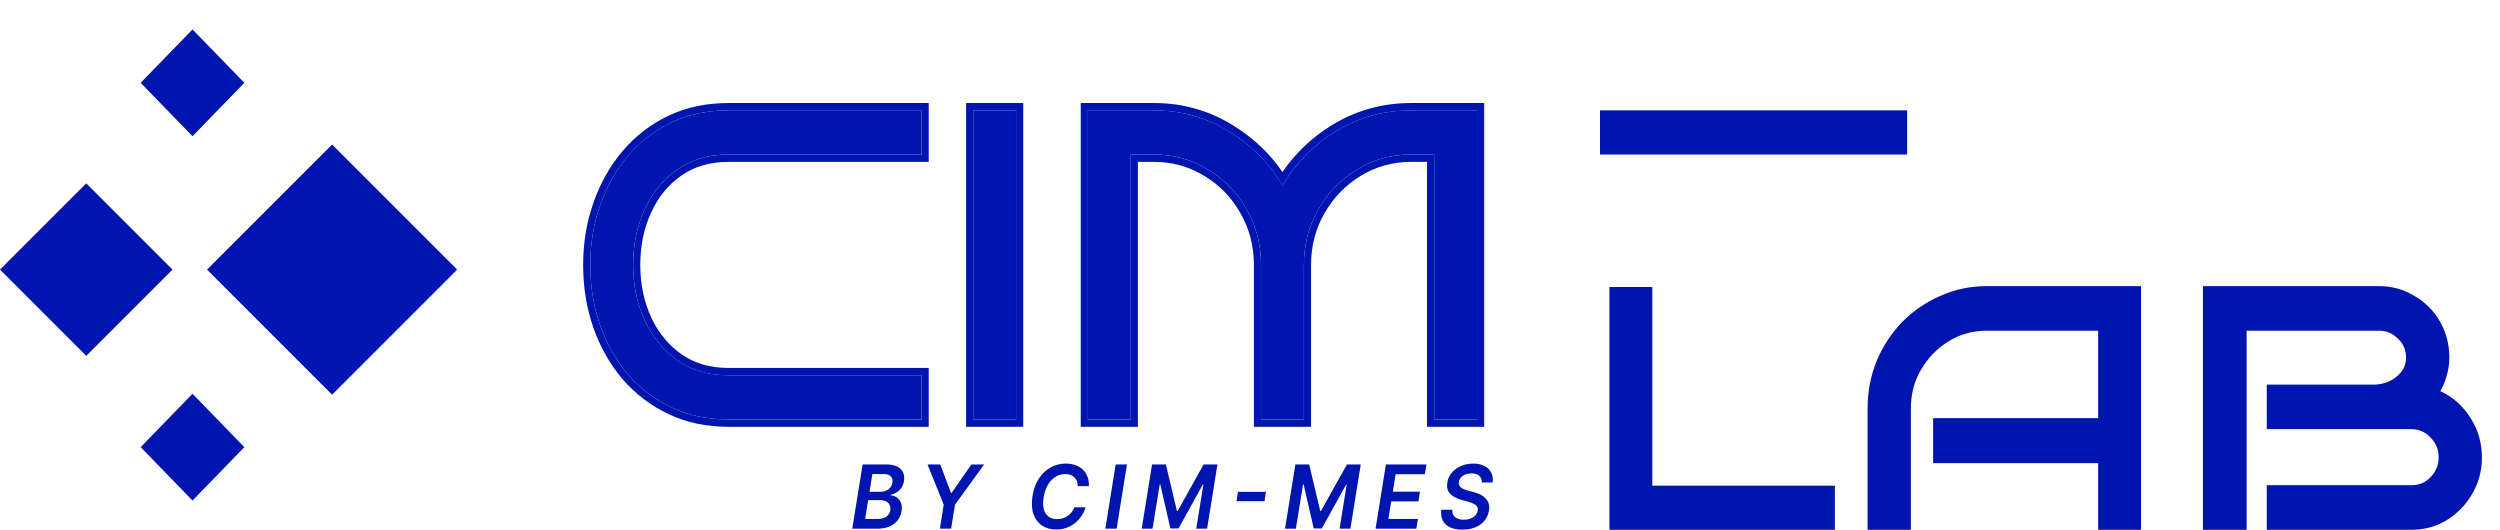 <svg width="151" height="32" viewBox="0 0 151 32" fill="none" xmlns="http://www.w3.org/2000/svg">
<path d="M78.755 25.333H76.167V15.999C76.167 14.773 75.873 13.653 75.287 12.639C74.717 11.626 73.941 10.826 72.957 10.239C71.973 9.635 70.886 9.333 69.695 9.333H68.298V25.333H65.709V6.666H69.695C71.335 6.666 72.836 7.084 74.2 7.919C75.58 8.755 76.667 9.848 77.461 11.199C78.255 9.848 79.334 8.755 80.697 7.919C82.077 7.084 83.587 6.666 85.227 6.666H89.213V25.333H86.625V9.333H85.227C84.036 9.333 82.949 9.635 81.965 10.239C80.999 10.826 80.222 11.626 79.635 12.639C79.049 13.653 78.755 14.773 78.755 15.999V25.333Z" fill="#0014AF"/>
<path d="M61.371 25.333H58.782V6.666H61.371V25.333Z" fill="#0014AF"/>
<path d="M55.663 25.333H43.989C42.729 25.333 41.59 25.093 40.572 24.613C39.553 24.133 38.673 23.466 37.931 22.613C37.206 21.759 36.646 20.773 36.249 19.653C35.852 18.515 35.653 17.297 35.653 15.999C35.653 14.719 35.852 13.519 36.249 12.399C36.646 11.262 37.206 10.266 37.931 9.413C38.673 8.542 39.553 7.866 40.572 7.386C41.59 6.906 42.729 6.666 43.989 6.666H55.663V9.333H43.989C42.798 9.333 41.771 9.635 40.908 10.239C40.062 10.826 39.407 11.626 38.941 12.639C38.475 13.653 38.242 14.773 38.242 15.999C38.242 17.226 38.475 18.346 38.941 19.359C39.407 20.355 40.062 21.155 40.908 21.759C41.771 22.364 42.798 22.666 43.989 22.666H55.663V25.333Z" fill="#0014AF"/>
<path d="M78.755 16C78.755 14.85 79.013 13.794 79.529 12.832L79.635 12.641C80.186 11.691 80.902 10.928 81.786 10.353L81.965 10.241C82.887 9.674 83.9 9.373 85.005 9.337L85.227 9.334H86.624V25.334H89.213V6.667H85.227V6.223H89.644V25.778H86.193V9.778H85.227C84.111 9.778 83.1 10.06 82.186 10.622L82.184 10.623C81.281 11.171 80.556 11.917 80.006 12.868C79.46 13.81 79.187 14.851 79.187 16V25.778H75.735V16C75.735 14.851 75.461 13.81 74.916 12.868L74.913 12.863V12.863C74.381 11.917 73.659 11.173 72.741 10.625L72.736 10.622C71.822 10.06 70.811 9.778 69.695 9.778H68.729V25.778H65.277V6.223H69.695V6.667H65.709V25.334H68.297V9.334H69.695C70.886 9.334 71.973 9.636 72.957 10.241C73.94 10.827 74.717 11.627 75.287 12.641C75.873 13.654 76.167 14.774 76.167 16V25.334H78.755V16ZM85.227 6.667L84.921 6.672C83.399 6.721 81.991 7.137 80.697 7.921C79.333 8.756 78.255 9.849 77.461 11.2C76.717 9.934 75.715 8.894 74.455 8.08L74.199 7.921C72.921 7.137 71.522 6.721 70.001 6.672L69.695 6.667V6.223C71.409 6.223 72.986 6.66 74.418 7.537L74.684 7.704C75.802 8.426 76.728 9.322 77.461 10.39C78.248 9.239 79.254 8.288 80.476 7.539L80.478 7.537C81.927 6.661 83.512 6.223 85.227 6.223V6.667Z" fill="#0014AF"/>
<path d="M61.372 6.667H58.783V25.334H61.372V6.667ZM61.803 25.778H58.352V6.223H61.803V25.778Z" fill="#0014AF"/>
<path d="M35.222 16C35.222 14.672 35.428 13.42 35.843 12.248C36.257 11.062 36.844 10.018 37.606 9.121L37.607 9.121C38.389 8.203 39.318 7.489 40.392 6.983C41.473 6.473 42.675 6.223 43.988 6.223V6.667L43.754 6.67C42.587 6.698 41.526 6.937 40.572 7.387L40.382 7.48C39.444 7.953 38.627 8.597 37.931 9.414C37.206 10.267 36.645 11.263 36.248 12.401C35.852 13.521 35.653 14.72 35.653 16L35.656 16.243C35.679 17.45 35.876 18.587 36.248 19.654C36.645 20.774 37.206 21.76 37.931 22.614C38.673 23.467 39.553 24.134 40.572 24.614C41.59 25.094 42.729 25.334 43.988 25.334H55.663V22.667H43.988V22.223H56.094V25.778H43.988C42.675 25.778 41.473 25.527 40.392 25.018C39.32 24.512 38.392 23.809 37.61 22.91L37.606 22.906C36.845 22.01 36.258 20.975 35.843 19.806L35.843 19.804C35.428 18.615 35.222 17.346 35.222 16ZM38.242 16C38.242 14.85 38.446 13.794 38.856 12.832L38.941 12.641C39.377 11.691 39.981 10.928 40.752 10.353L40.908 10.241C41.717 9.674 42.67 9.373 43.767 9.337L43.988 9.334H55.663V6.667H43.988V6.223H56.094V9.778H43.988C42.872 9.778 41.932 10.061 41.151 10.608L41.149 10.609C40.372 11.148 39.766 11.884 39.331 12.831C38.895 13.779 38.673 14.833 38.673 16C38.673 17.166 38.894 18.22 39.33 19.168L39.413 19.339C39.84 20.187 40.419 20.869 41.151 21.393C41.932 21.94 42.872 22.223 43.988 22.223V22.667L43.767 22.664C42.743 22.631 41.845 22.366 41.072 21.87L40.908 21.76C40.063 21.156 39.407 20.356 38.941 19.36C38.504 18.41 38.272 17.367 38.245 16.229L38.242 16Z" fill="#0014AF"/>
<path d="M96.64 9.333H115.191V6.666H96.64V9.333Z" fill="#0014AF"/>
<path d="M149.907 27.628C149.907 28.446 149.709 29.183 149.312 29.841C148.932 30.499 148.423 31.023 147.785 31.415C147.146 31.806 146.43 32.001 145.636 32.001H136.913V29.308H145.636C146.102 29.308 146.49 29.148 146.801 28.828C147.129 28.49 147.293 28.09 147.293 27.628C147.293 27.148 147.129 26.748 146.801 26.428C146.49 26.09 146.102 25.921 145.636 25.921H136.913V23.228H143.513C144.014 23.192 144.437 23.023 144.782 22.721C145.144 22.419 145.325 22.046 145.325 21.601C145.325 21.139 145.162 20.757 144.834 20.455C144.523 20.135 144.143 19.975 143.695 19.975H135.696V32.001H133.056V17.281H143.695C144.471 17.281 145.179 17.477 145.817 17.868C146.473 18.241 146.991 18.757 147.37 19.415C147.75 20.072 147.94 20.801 147.94 21.601C147.94 21.975 147.888 22.33 147.785 22.668C147.698 23.006 147.569 23.326 147.396 23.628C148.138 23.966 148.742 24.499 149.208 25.228C149.674 25.939 149.907 26.739 149.907 27.628Z" fill="#0014AF"/>
<path d="M129.317 32.001H126.728V27.975H116.762V25.255H126.728V19.975H119.998C119.152 19.975 118.384 20.188 117.694 20.615C117.004 21.041 116.452 21.61 116.037 22.321C115.623 23.015 115.416 23.797 115.416 24.668V32.001H112.802V24.668C112.802 23.655 112.983 22.703 113.345 21.815C113.725 20.908 114.243 20.117 114.899 19.441C115.572 18.766 116.339 18.241 117.202 17.868C118.082 17.477 119.014 17.281 119.998 17.281H129.317V32.001Z" fill="#0014AF"/>
<path d="M110.826 32.001H97.21V17.334H99.799V29.334H110.826V32.001Z" fill="#0014AF"/>
<path d="M5.21 11.074L10.42 16.284L5.21 21.494L0 16.284L5.21 11.074Z" fill="#0014AF"/>
<path d="M20.058 8.73L27.612 16.284L20.058 23.838L12.504 16.284L20.058 8.73Z" fill="#0014AF"/>
<path d="M11.627 1.777L14.758 5.002L11.627 8.227L8.496 5.002L11.627 1.777Z" fill="#0014AF"/>
<path d="M11.627 23.783L14.758 27.008L11.627 30.233L8.496 27.008L11.627 23.783Z" fill="#0014AF"/>
<path d="M88.983 28C89.251 28 89.477 28.048 89.662 28.144C89.848 28.239 89.984 28.374 90.07 28.546C90.157 28.716 90.186 28.914 90.156 29.139H89.5C89.505 28.963 89.453 28.828 89.344 28.734C89.236 28.641 89.081 28.595 88.879 28.595C88.737 28.595 88.611 28.617 88.502 28.661C88.394 28.704 88.306 28.764 88.24 28.841C88.174 28.916 88.133 29.003 88.117 29.101C88.104 29.18 88.111 29.249 88.138 29.309C88.165 29.368 88.206 29.418 88.261 29.46C88.317 29.502 88.381 29.537 88.452 29.564C88.524 29.592 88.598 29.616 88.673 29.635L89.011 29.726C89.146 29.76 89.275 29.805 89.397 29.863C89.52 29.92 89.626 29.994 89.715 30.083C89.805 30.171 89.872 30.278 89.914 30.403C89.956 30.528 89.962 30.675 89.934 30.843C89.897 31.07 89.808 31.27 89.667 31.443C89.527 31.615 89.344 31.75 89.116 31.847C88.889 31.943 88.625 31.99 88.323 31.99C88.032 31.99 87.785 31.944 87.584 31.851C87.383 31.756 87.237 31.619 87.144 31.439C87.052 31.26 87.022 31.042 87.055 30.786H87.726C87.712 30.921 87.734 31.034 87.79 31.123C87.848 31.213 87.93 31.28 88.038 31.324C88.146 31.368 88.271 31.391 88.413 31.391C88.561 31.391 88.696 31.368 88.816 31.322C88.936 31.276 89.034 31.211 89.11 31.129C89.188 31.046 89.235 30.948 89.252 30.837C89.269 30.737 89.255 30.654 89.21 30.587C89.165 30.52 89.094 30.465 88.998 30.421C88.904 30.375 88.791 30.334 88.66 30.299L88.252 30.186C87.957 30.102 87.732 29.977 87.579 29.811C87.427 29.644 87.373 29.421 87.417 29.144C87.454 28.914 87.546 28.714 87.694 28.544C87.843 28.372 88.029 28.238 88.252 28.144C88.475 28.048 88.719 28 88.983 28ZM64.364 28C64.578 28 64.771 28.03 64.945 28.091C65.121 28.151 65.27 28.241 65.395 28.358C65.52 28.474 65.616 28.617 65.681 28.786C65.747 28.954 65.777 29.146 65.77 29.361H65.094C65.094 29.245 65.076 29.142 65.039 29.053C65.002 28.962 64.951 28.885 64.885 28.822C64.819 28.759 64.74 28.711 64.649 28.68C64.559 28.647 64.458 28.631 64.348 28.631C64.137 28.631 63.941 28.686 63.76 28.796C63.578 28.906 63.424 29.065 63.298 29.274C63.172 29.483 63.084 29.736 63.035 30.034C62.99 30.325 62.994 30.568 63.048 30.764C63.103 30.959 63.199 31.106 63.335 31.206C63.471 31.305 63.636 31.355 63.831 31.355C63.95 31.355 64.064 31.339 64.173 31.309C64.282 31.277 64.383 31.232 64.475 31.171C64.568 31.109 64.649 31.034 64.719 30.945C64.79 30.857 64.846 30.756 64.885 30.644H65.57C65.514 30.828 65.431 31.002 65.322 31.165C65.213 31.327 65.082 31.469 64.929 31.593C64.776 31.715 64.604 31.811 64.414 31.881C64.224 31.95 64.019 31.984 63.8 31.984C63.463 31.984 63.174 31.904 62.934 31.742C62.695 31.579 62.523 31.347 62.419 31.044C62.315 30.74 62.297 30.375 62.364 29.951C62.432 29.538 62.562 29.186 62.754 28.895C62.947 28.605 63.184 28.384 63.462 28.231C63.741 28.078 64.042 28 64.364 28ZM53.542 28.053C53.814 28.053 54.034 28.097 54.2 28.186C54.367 28.273 54.483 28.392 54.548 28.544C54.614 28.695 54.631 28.867 54.6 29.059C54.574 29.215 54.522 29.35 54.445 29.462C54.369 29.573 54.276 29.664 54.166 29.734C54.056 29.804 53.937 29.855 53.81 29.885L53.804 29.922C53.936 29.928 54.058 29.97 54.168 30.047C54.278 30.124 54.362 30.233 54.418 30.373C54.474 30.512 54.487 30.679 54.456 30.875C54.423 31.076 54.347 31.257 54.227 31.417C54.106 31.576 53.943 31.702 53.737 31.794C53.533 31.886 53.287 31.932 53 31.932H51.476L52.102 28.053H53.542ZM57.438 29.769H57.478L58.672 28.053H59.442L57.682 30.484L57.447 31.932H56.768L57.001 30.484L56.023 28.053H56.793L57.438 29.769ZM67.444 31.932H66.762L67.387 28.053H68.069L67.444 31.932ZM71.086 30.863H71.13L72.698 28.053H73.533L72.908 31.932H72.254L72.684 29.267H72.65L71.18 31.921H70.692L70.082 29.262H70.048L69.613 31.932H68.959L69.584 28.053H70.419L71.086 30.863ZM79.742 30.863H79.787L81.356 28.053H82.189L81.564 31.932H80.91L81.34 29.267H81.308L79.836 31.921H79.35L78.739 29.262H78.704L78.27 31.932H77.615L78.24 28.053H79.075L79.742 30.863ZM86.062 28.642H84.296L84.126 29.695H85.767L85.671 30.284H84.03L83.861 31.343H85.644L85.548 31.932H83.084L83.709 28.053H86.158L86.062 28.642ZM52.254 31.345H52.987C53.233 31.345 53.42 31.296 53.546 31.199C53.672 31.101 53.748 30.974 53.773 30.82C53.791 30.706 53.78 30.602 53.739 30.51C53.699 30.416 53.632 30.343 53.539 30.29C53.446 30.236 53.329 30.208 53.19 30.208H52.435L52.254 31.345ZM76.376 30.274H74.683L74.773 29.71H76.466L76.376 30.274ZM52.52 29.703H53.195C53.313 29.703 53.422 29.681 53.523 29.637C53.624 29.591 53.709 29.527 53.776 29.445C53.845 29.362 53.886 29.263 53.902 29.149C53.928 28.999 53.898 28.875 53.81 28.778C53.724 28.681 53.58 28.633 53.381 28.633H52.69L52.52 29.703Z" fill="#0014AF"/>
</svg>
